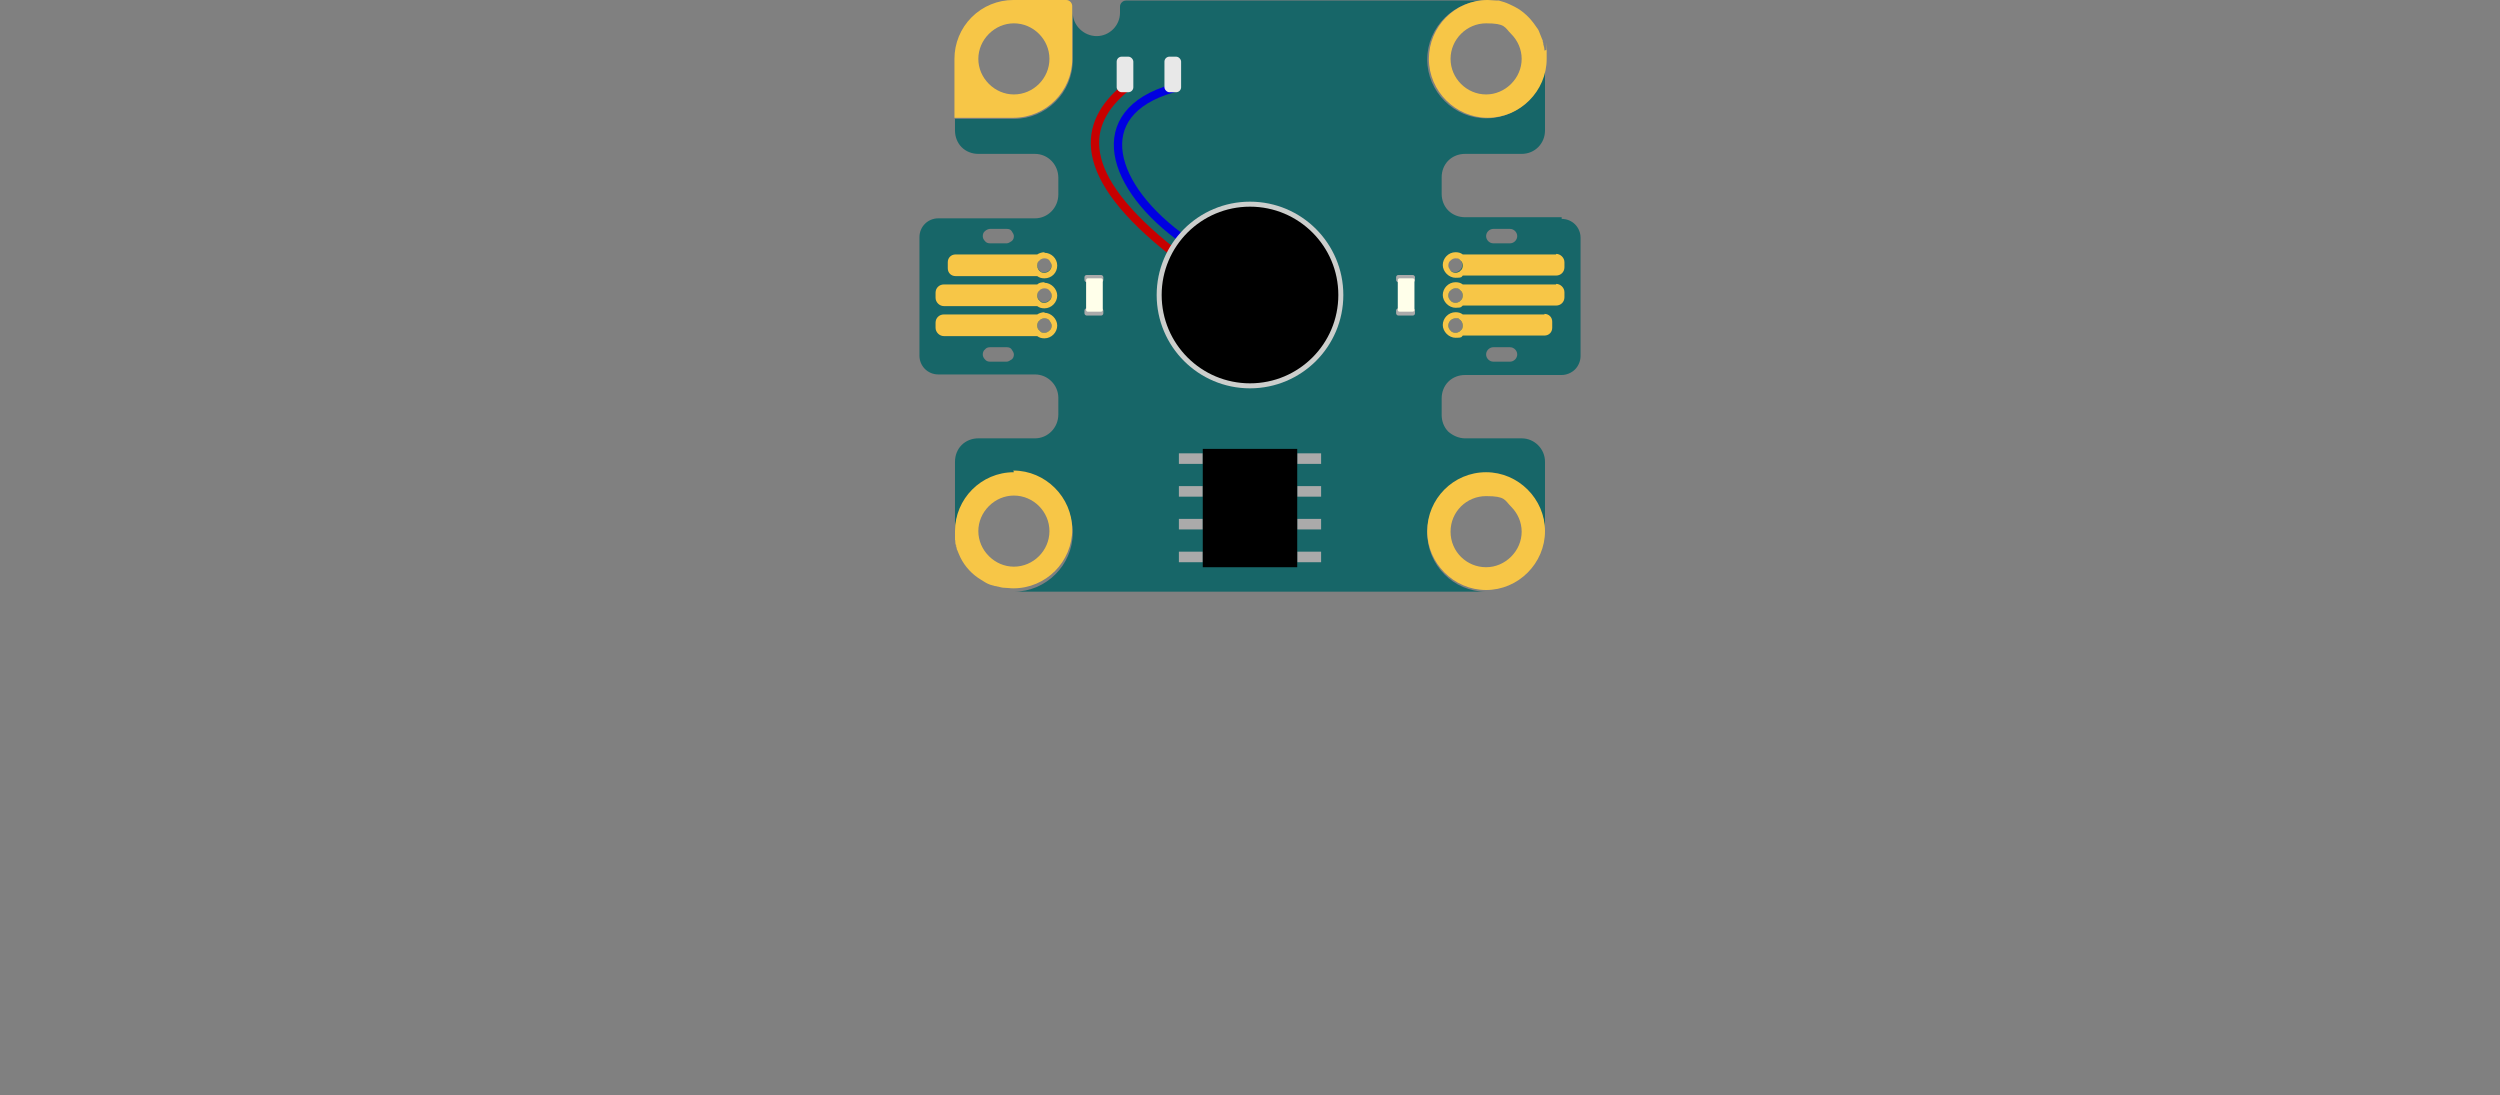 <?xml version="1.0" encoding="UTF-8"?>
<svg xmlns="http://www.w3.org/2000/svg" version="1.1" viewBox="0 0 450 197.1">
  <rect x="0" y="0" width="450" height="197.1" fill="#808080" stroke="none"/>
  <defs>
    <style>
      .cls-1 {
        fill: #cccecc;
      }

      .cls-2, .cls-3, .cls-4, .cls-5 {
        fill-rule: evenodd;
      }

      .cls-2, .cls-6 {
        fill: #f7c647;
      }

      .cls-3 {
        stroke: #0000e1;
      }

      .cls-3, .cls-4 {
        fill: none;
        stroke-miterlimit: 10;
        stroke-width: 1.5px;
      }

      .cls-7 {
        fill: #aaa;
      }

      .cls-4 {
        stroke: #c80000;
      }

      .cls-5 {
        fill: #176668;
      }

      .cls-8 {
        fill: #ffffea;
      }

      .cls-9 {
        fill: #e8e8e8;
      }
    </style>
  </defs>
  <!-- Generator: Adobe Illustrator 28.6.0, SVG Export Plug-In . SVG Version: 1.2.0 Build 709)  -->
  <g>
    <g id="Ebene_1">
      <g id="Haptic_Output">
        <g id="JacDac_EC30">
          <path class="cls-5" d="M281.1,39.1h-17.4c-1.1,0-2.2-.4-3-1.2-.8-.8-1.2-1.9-1.2-3v-3c0-1.1.4-2.2,1.2-3,.8-.8,1.9-1.2,3-1.2h10.2c2.4,0,4.2-1.9,4.2-4.2v-12.8c0,5.9-4.8,10.6-10.6,10.6s-10.6-4.8-10.6-10.6,4.8-10.6,10.6-10.6h-64.8c-.6,0-1.1.5-1.1,1.1v1.1c0,2.3-1.9,4.2-4.2,4.2s-4.3-1.9-4.3-4.2v8.5c0,5.9-4.8,10.6-10.6,10.6h-10.6v2.1c0,1.1.4,2.2,1.2,3,.8.8,1.9,1.2,3,1.2h10.2c2.3,0,4.2,1.9,4.2,4.3v3c0,2.4-1.9,4.3-4.2,4.3h-17.4c-1.9,0-3.4,1.5-3.4,3.4v21.3c0,1.9,1.5,3.4,3.4,3.4h17.4c2.3,0,4.2,1.9,4.2,4.2v3c0,2.4-1.9,4.3-4.2,4.3h-10.2c-1.1,0-2.2.4-3,1.2s-1.2,1.9-1.2,3v12.8c0-5.9,4.8-10.6,10.6-10.6s10.6,4.8,10.6,10.6-4.8,10.6-10.6,10.6h85c-5.9,0-10.6-4.8-10.6-10.6s4.8-10.6,10.6-10.6,10.6,4.8,10.6,10.6v-12.8c0-2.3-1.9-4.2-4.2-4.2h-10.2c-1.1,0-2.2-.5-3-1.2-.8-.8-1.2-1.9-1.2-3v-3c0-1.1.4-2.2,1.2-3,.8-.8,1.9-1.2,3-1.2h17.4c.9,0,1.8-.4,2.4-1,.6-.6,1-1.5,1-2.4v-21.3c0-1.9-1.5-3.4-3.4-3.4ZM188.9,59.5c-.3.3-.6.4-.9.4s-.5,0-.7-.2c0,0-.1-.1-.2-.2-.3-.2-.4-.6-.4-.9s.1-.7.4-.9.1-.1.2-.2c.2-.1.4-.2.7-.2s.7.1.9.4.4.6.4.9-.1.7-.4.9ZM187.3,46.6c.2-.1.4-.2.7-.2s.7.1.9.4.4.6.4.9c0,.7-.6,1.3-1.3,1.3s-.5,0-.7-.2c-.4-.2-.6-.7-.6-1.1s.1-.7.4-.9.1-.1.2-.2ZM187.1,52.2c0,0,.1-.1.2-.2.2-.1.4-.2.7-.2s.7.1.9.4c.3.3.4.6.4.9s-.1.7-.4.9c-.3.3-.6.4-.9.4s-.5,0-.7-.2c0,0-.1-.1-.2-.2-.3-.2-.4-.6-.4-.9s.1-.7.4-.9ZM177.3,41.6c.2-.2.6-.4.9-.4h3c.4,0,.7.1.9.4.2.3.4.6.4.9s-.1.7-.4.9c-.3.2-.6.4-.9.4h-3c-.3,0-.7-.1-.9-.4-.3-.3-.4-.6-.4-.9s.1-.7.4-.9ZM182.1,64.7c-.3.2-.6.4-.9.4h-3c-.3,0-.7-.1-.9-.4-.3-.3-.4-.6-.4-.9s.1-.7.4-.9c.2-.3.6-.4.9-.4h3c.4,0,.7.1.9.4s.4.6.4.9-.1.7-.4.9ZM262.7,59.7c-.2.1-.4.2-.7.2s-.7-.1-.9-.4c-.3-.3-.4-.6-.4-.9,0-.7.6-1.3,1.3-1.3s.5,0,.7.2c.4.2.6.7.6,1.1s-.1.7-.4.9c0,0-.1.1-.2.2ZM261,46.8c.3-.3.6-.4.9-.4s.5,0,.7.2c0,0,.1.1.2.2.3.2.4.6.4.9s-.1.7-.4.9c0,0-.1.1-.2.2-.2.1-.4.2-.7.2s-.7-.1-.9-.4-.4-.6-.4-.9.1-.7.4-.9ZM262.9,54.1c0,0-.1.1-.2.2-.2.1-.4.2-.7.2s-.7-.1-.9-.4c-.3-.3-.4-.6-.4-.9s.1-.7.4-.9c.3-.3.6-.4.9-.4s.5,0,.7.2c0,0,.1.1.2.2.3.2.4.6.4.9s-.1.7-.4.9ZM268.8,41.2h3c.7,0,1.3.6,1.3,1.3s-.6,1.3-1.3,1.3h-3c-.7,0-1.3-.6-1.3-1.3s.6-1.3,1.3-1.3ZM271.8,65.1h-3c-.7,0-1.3-.6-1.3-1.3s.6-1.3,1.3-1.3h3c.7,0,1.3.6,1.3,1.3s-.6,1.3-1.3,1.3Z"/>
          <path class="cls-2" d="M192,0h-9.6c-2.8,0-5.5,1.1-7.5,3.1-2,2-3.1,4.7-3.1,7.5v10.6h10.6c5.9,0,10.6-4.8,10.6-10.6V1.1c0-.6-.5-1.1-1.1-1.1ZM182.5,17c-1.7,0-3.3-.7-4.5-1.9-1.2-1.2-1.9-2.8-1.9-4.5s.7-3.3,1.9-4.5,2.8-1.9,4.5-1.9c3.5,0,6.4,2.9,6.4,6.4s-2.9,6.4-6.4,6.4Z"/>
          <path class="cls-6" d="M182.5,85c-5.9,0-10.6,4.8-10.6,10.6s0,1.1.1,1.6c0,.1,0,.3,0,.4,0,.2,0,.4.1.5,0,.2,0,.4.1.5,0,.1,0,.3.1.4.2.5.4,1,.6,1.4.8,1.6,2.1,3,3.6,3.9.3.2.5.3.8.5.5.3,1,.5,1.5.6.1,0,.2.1.4.1.2,0,.3.1.5.1.4.1.7.2,1.1.2.5,0,1,.1,1.6.1,5.9,0,10.6-4.8,10.6-10.6s-4.8-10.6-10.6-10.6ZM182.5,102c-1.7,0-3.3-.7-4.5-1.9-1.2-1.2-1.9-2.8-1.9-4.5s.7-3.3,1.9-4.5,2.8-1.9,4.5-1.9c3.5,0,6.4,2.9,6.4,6.4s-2.9,6.4-6.4,6.4Z"/>
          <path class="cls-6" d="M267.5,85c-5.9,0-10.6,4.8-10.6,10.6s4.8,10.6,10.6,10.6,10.6-4.8,10.6-10.6-4.8-10.6-10.6-10.6ZM272,100.2c-1.2,1.2-2.8,1.9-4.5,1.9-3.5,0-6.4-2.8-6.4-6.4s2.9-6.4,6.4-6.4,3.3.7,4.5,1.9c1.2,1.2,1.9,2.8,1.9,4.5s-.7,3.3-1.9,4.5Z"/>
          <path class="cls-6" d="M278,9.1c0-.4-.1-.8-.2-1.1,0-.2,0-.3-.1-.5,0-.1,0-.3-.1-.4-.2-.5-.4-1-.6-1.5-.1-.3-.3-.5-.5-.8-1-1.5-2.3-2.8-3.9-3.6-.6-.3-1.2-.6-1.8-.8,0,0,0,0,0,0-.3-.1-.7-.2-1-.3-.1,0-.3,0-.4,0-.5,0-1.1-.1-1.6-.1-5.9,0-10.6,4.8-10.6,10.6s4.8,10.6,10.6,10.6,10.6-4.8,10.6-10.6,0-1-.1-1.6ZM272,15.1c-1.2,1.2-2.8,1.9-4.5,1.9-3.5,0-6.4-2.9-6.4-6.4s2.9-6.4,6.4-6.4,3.3.7,4.5,1.9c1.2,1.2,1.9,2.8,1.9,4.5s-.7,3.3-1.9,4.5Z"/>
          <path class="cls-2" d="M188,56.2c-.5,0-1,.2-1.3.4h-16.8c-.8,0-1.5.6-1.5,1.5v.9c0,.8.7,1.5,1.5,1.5h16.8c.4.3.8.4,1.3.4,1.3,0,2.3-1.1,2.3-2.3s-1.1-2.3-2.3-2.3ZM188.9,59.5c-.3.3-.6.4-.9.4s-.5,0-.7-.2c0,0-.1-.1-.2-.2-.3-.2-.4-.6-.4-.9s.1-.7.4-.9.1-.1.2-.2c.2-.1.4-.2.7-.2s.7.1.9.4.4.6.4.9-.1.7-.4.9Z"/>
          <path class="cls-2" d="M188,50.8c-.5,0-1,.1-1.3.4h-16.8c-.8,0-1.5.6-1.5,1.5v.9c0,.8.7,1.5,1.5,1.5h16.8c.4.3.8.4,1.3.4,1.3,0,2.3-1.1,2.3-2.3s-1.1-2.3-2.3-2.3ZM188.9,54.1c-.3.3-.6.4-.9.4s-.5,0-.7-.2c0,0-.1-.1-.2-.2-.3-.2-.4-.6-.4-.9s.1-.7.4-.9c0,0,.1-.1.2-.2.2-.1.4-.2.7-.2s.7.1.9.4c.3.3.4.6.4.9s-.1.7-.4.9Z"/>
          <path class="cls-2" d="M188,45.4c-.5,0-1,.2-1.3.4h-14.7c-.8,0-1.4.6-1.4,1.4v1.1c0,.8.6,1.4,1.4,1.4h14.7c.4.3.8.4,1.3.4,1.3,0,2.3-1,2.3-2.3s-1.1-2.3-2.3-2.3ZM188,49.1c-.3,0-.5,0-.7-.2-.4-.2-.6-.7-.6-1.1s.1-.7.4-.9.1-.1.2-.2c.2-.1.4-.2.7-.2s.7.1.9.4.4.6.4.9c0,.7-.6,1.3-1.3,1.3Z"/>
          <path class="cls-2" d="M280.1,45.8h-16.8c-.4-.3-.8-.4-1.3-.4-1.3,0-2.3,1.1-2.3,2.3s1.1,2.3,2.3,2.3,1-.1,1.3-.4h16.8c.8,0,1.5-.6,1.5-1.5v-.9c0-.8-.7-1.5-1.5-1.5ZM262.9,48.7c0,0-.1.1-.2.2-.2.1-.4.2-.7.2s-.7-.1-.9-.4-.4-.6-.4-.9.1-.7.4-.9c.3-.3.6-.4.9-.4s.5,0,.7.2c0,0,.1.1.2.2.3.2.4.6.4.9s-.1.7-.4.9Z"/>
          <path class="cls-2" d="M280.1,51.2h-16.8c-.4-.3-.8-.4-1.3-.4-1.3,0-2.3,1.1-2.3,2.3s1.1,2.3,2.3,2.3,1-.2,1.3-.4h16.8c.8,0,1.5-.6,1.5-1.5v-.9c0-.8-.7-1.5-1.5-1.5ZM262.9,54.1c0,0-.1.1-.2.2-.2.1-.4.2-.7.2s-.7-.1-.9-.4c-.3-.3-.4-.6-.4-.9s.1-.7.4-.9c.3-.3.6-.4.9-.4s.5,0,.7.2c0,0,.1.1.2.2.3.2.4.6.4.9s-.1.7-.4.9Z"/>
          <path class="cls-2" d="M278,56.6h-14.7c-.4-.3-.8-.4-1.3-.4-1.3,0-2.3,1.1-2.3,2.3s1.1,2.3,2.3,2.3,1-.1,1.3-.4h14.7c.8,0,1.4-.6,1.4-1.4v-1.1c0-.8-.6-1.4-1.4-1.4ZM262.9,59.5c0,0-.1.1-.2.2-.2.1-.4.2-.7.2s-.7-.1-.9-.4c-.3-.3-.4-.6-.4-.9,0-.7.6-1.3,1.3-1.3s.5,0,.7.2c.4.2.6.7.6,1.1s-.1.7-.4.9Z"/>
        </g>
        <g>
          <rect class="cls-7" x="233.5" y="99.3" width="4.3" height="1.9"/>
          <rect class="cls-7" x="233.5" y="93.4" width="4.3" height="1.9"/>
          <rect class="cls-7" x="233.5" y="87.5" width="4.3" height="1.9"/>
          <rect class="cls-7" x="233.5" y="81.6" width="4.3" height="1.9"/>
          <rect class="cls-7" x="212.2" y="99.3" width="4.3" height="1.9"/>
          <rect class="cls-7" x="212.2" y="93.4" width="4.3" height="1.9"/>
          <rect class="cls-7" x="212.2" y="87.5" width="4.3" height="1.9"/>
          <rect class="cls-7" x="212.2" y="81.6" width="4.3" height="1.9"/>
          <rect x="214.4" y="82.9" width="21.3" height="17" transform="translate(316.4 -133.6) rotate(90)"/>
        </g>
        <g>
          <rect class="cls-7" x="195.2" y="55.5" width="3.4" height="1.3" rx=".4" ry=".4"/>
          <rect class="cls-7" x="195.2" y="49.5" width="3.4" height="1.3" rx=".4" ry=".4"/>
          <rect class="cls-8" x="194" y="51.7" width="6" height="3" rx=".3" ry=".3" transform="translate(143.8 250.1) rotate(-90)"/>
        </g>
        <g>
          <rect class="cls-7" x="251.3" y="55.5" width="3.4" height="1.3" rx=".4" ry=".4"/>
          <rect class="cls-7" x="251.3" y="49.5" width="3.4" height="1.3" rx=".4" ry=".4"/>
          <rect class="cls-8" x="250.1" y="51.7" width="6" height="3" rx=".3" ry=".3" transform="translate(199.9 306.2) rotate(-90)"/>
        </g>
        <path class="cls-3" d="M211.1,13.4v2.5c-15.4,4.4-11.3,17.9,2.2,27.4l2.6,1.6"/>
        <path class="cls-4" d="M202.5,13.4v2.5c-7.5,6.2-9.4,15.4,8.9,29.7l2.6,1.6"/>
        <g>
          <circle class="cls-1" cx="225" cy="53.1" r="16.8"/>
          <circle cx="225" cy="53.1" r="15.9"/>
        </g>
        <rect class="cls-9" x="209.6" y="10.2" width="3" height="6.4" rx=".9" ry=".9"/>
        <rect class="cls-9" x="201" y="10.2" width="3" height="6.4" rx=".9" ry=".9"/>
      </g>
    </g>
  </g>
</svg>